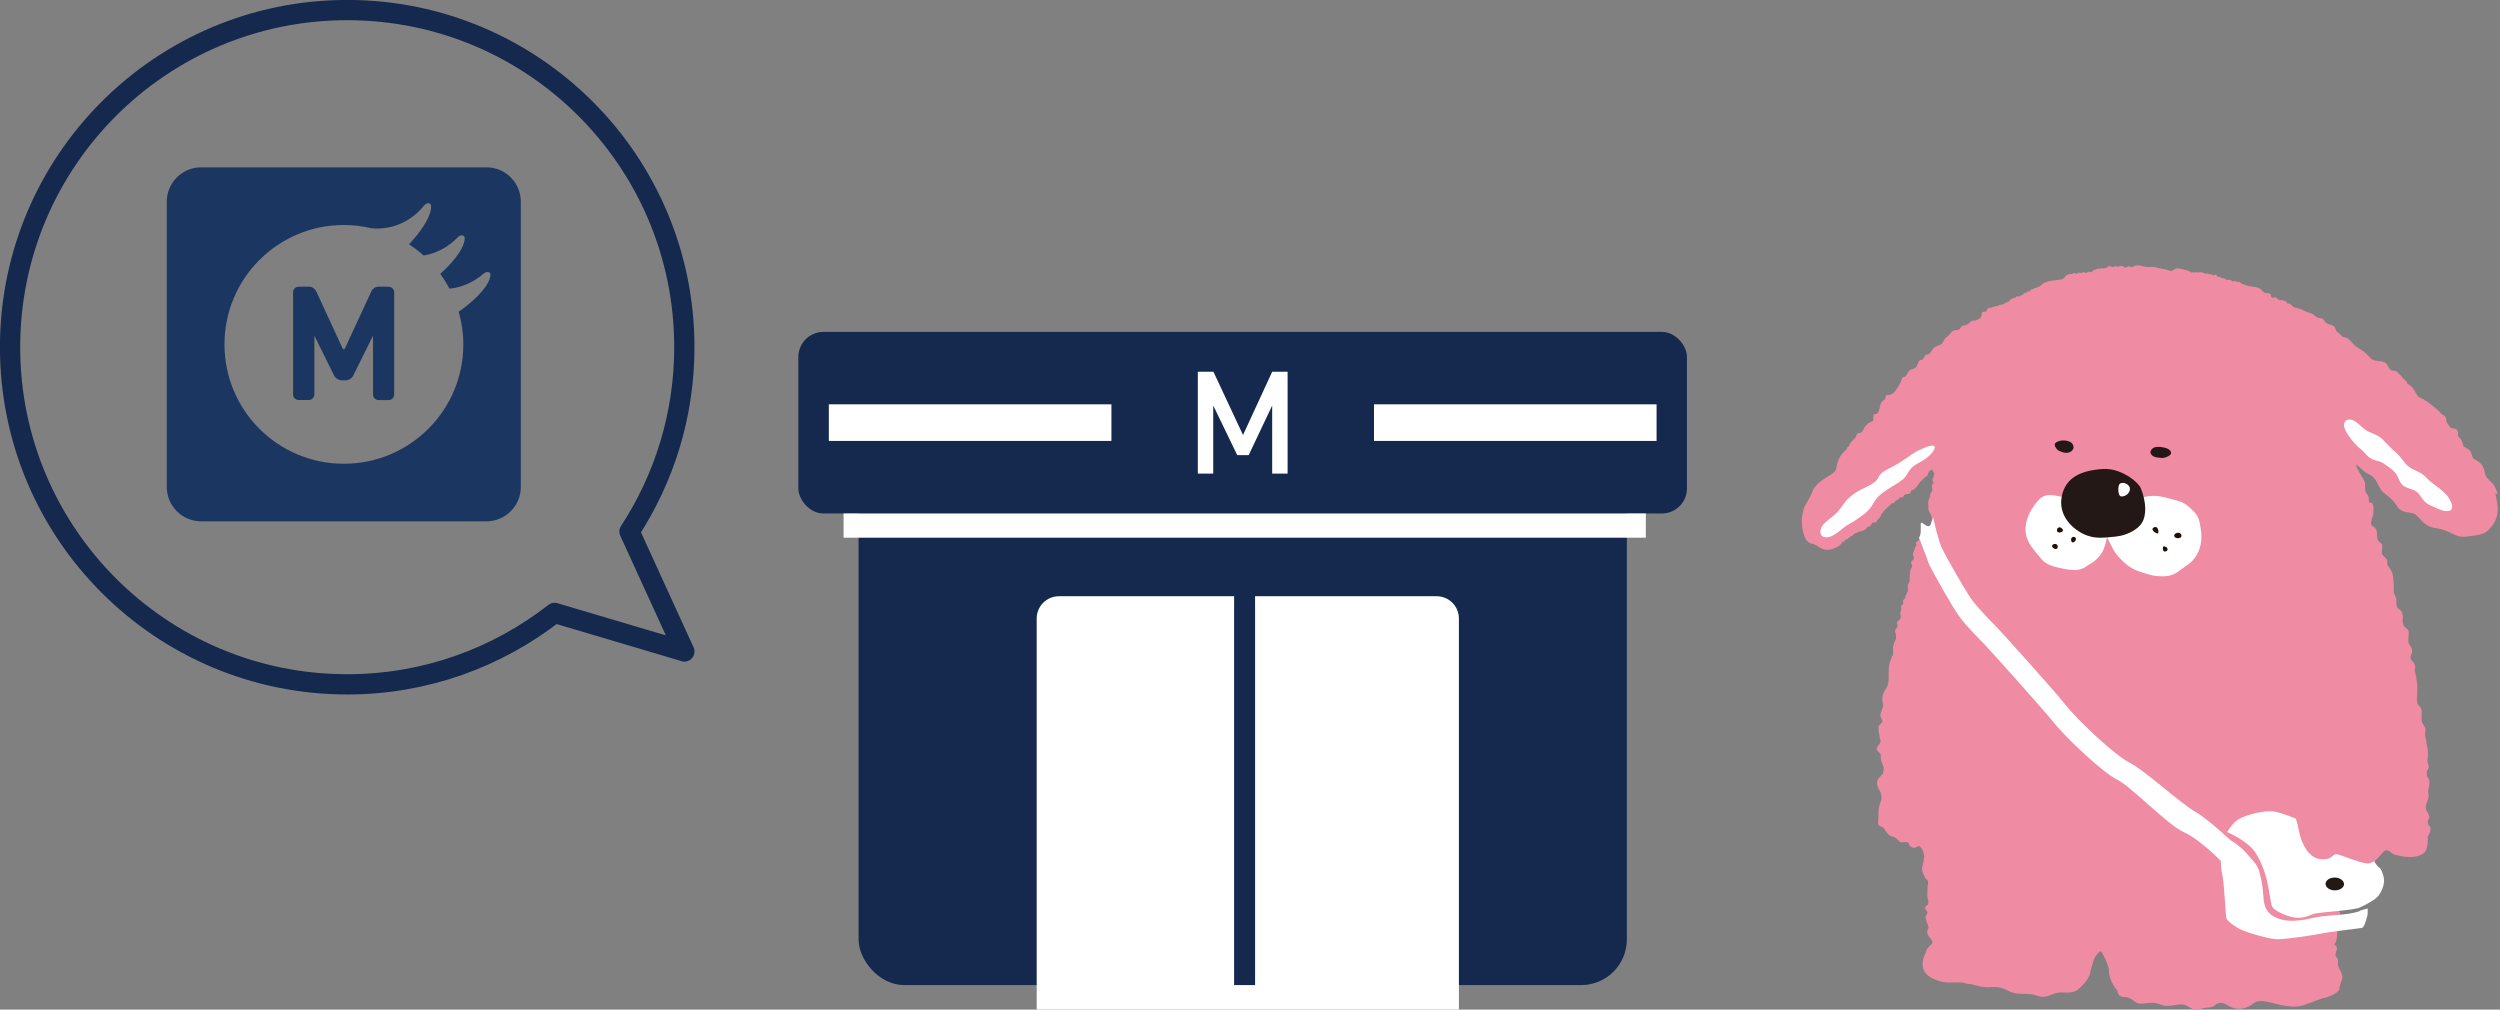 <?xml version="1.0" encoding="UTF-8"?>
<svg id="_レイヤー_2" data-name="レイヤー 2" xmlns="http://www.w3.org/2000/svg" viewBox="0 0 238.33 96.25">
  <rect x="0" y="0" width="238.33" height="96.25" fill="#808080" stroke="none"/>
  <defs>
    <style>
      .cls-1 {
        stroke-width: 2.11px;
      }

      .cls-1, .cls-2 {
        stroke-miterlimit: 10;
      }

      .cls-1, .cls-2, .cls-3 {
        stroke: #15284e;
      }

      .cls-1, .cls-4 {
        fill: #fff;
      }

      .cls-2 {
        stroke-width: 2px;
      }

      .cls-2, .cls-3 {
        fill: none;
      }

      .cls-3 {
        stroke-linecap: round;
        stroke-linejoin: round;
        stroke-width: 1.93px;
      }

      .cls-5 {
        fill: #1b3761;
      }

      .cls-5, .cls-6, .cls-7, .cls-8, .cls-4, .cls-9 {
        stroke-width: 0px;
      }

      .cls-6 {
        fill: #15284e;
      }

      .cls-7 {
        fill: #231815;
      }

      .cls-8 {
        fill: #1f0f08;
      }

      .cls-9 {
        fill: #ef8ba2;
      }
    </style>
  </defs>
  <g id="_レイヤー_1-2" data-name="レイヤー 1">
    <g>
      <g>
        <g>
          <rect class="cls-6" x="81.85" y="37.07" width="73.24" height="56.84" rx="4.35" ry="4.35"/>
          <path class="cls-4" d="m139.08,96.25v-37.29c0-1.17-.95-2.12-2.12-2.12h-36.01c-1.17,0-2.12.95-2.12,2.12v37.29h40.25Z"/>
          <rect class="cls-6" x="76.11" y="31.64" width="84.71" height="17.31" rx="2.39" ry="2.39"/>
          <rect class="cls-1" x="77.96" y="37.49" width="29.05" height="5.6"/>
          <rect class="cls-1" x="129.93" y="37.49" width="29.05" height="5.6"/>
          <rect class="cls-4" x="80.42" y="48.95" width="76.48" height="2.31"/>
          <line class="cls-2" x1="118.65" y1="54.59" x2="118.65" y2="93.91"/>
          <polygon class="cls-4" points="122.75 45.15 121.28 45.15 121.28 38.66 119.04 43.39 117.95 43.39 115.66 38.66 115.66 45.15 114.19 45.15 114.19 35.44 115.68 35.44 118.5 41.47 121.28 35.44 122.75 35.44 122.75 45.15"/>
        </g>
        <path class="cls-3" d="m65.24,62.11l-5.23-11.44c3.3-5.05,5.23-11.08,5.23-17.57C65.24,15.35,50.85.96,33.1.96S.96,15.35.96,33.1s14.39,32.14,32.14,32.14c7.46,0,14.31-2.55,19.77-6.81l12.37,3.67Z"/>
        <g>
          <path class="cls-5" d="m37.07,27.33h-1.01c-.28,0-.55.2-.66.45l-2.51,5.41c-.03.07-.08.12-.12.12-.04,0-.08-.05-.12-.12l-2.5-5.41c-.12-.25-.39-.45-.67-.45h-1.01c-.29,0-.53.24-.53.53v9.74c0,.29.24.53.53.53h.97c.29,0,.53-.24.53-.53v-5.52s0-.07,0-.08c.01.01.03.04.04.08l1.85,3.74c.13.25.44.44.72.44h.37c.28,0,.6-.19.72-.44l1.85-3.74s.03-.06.04-.08c0,.02,0,.05,0,.09v5.52c0,.29.24.53.53.53h.96c.29,0,.53-.24.53-.53v-9.74c0-.29-.24-.53-.53-.53"/>
          <path class="cls-5" d="m46.38,15.95h-27.21c-1.8,0-3.27,1.47-3.27,3.27v27.21c0,1.8,1.47,3.27,3.27,3.27h27.21c1.8,0,3.27-1.47,3.27-3.27v-27.21c0-1.8-1.47-3.27-3.27-3.27m.31,10.61c-.32,1-1.67,2.27-2.96,3.16.28.99.44,2.03.44,3.11,0,6.29-5.1,11.38-11.39,11.38s-11.38-5.09-11.38-11.38,5.1-11.38,11.38-11.38c.9,0,1.78.11,2.63.31,2.18.21,3.94-.84,4.99-2.13.16-.2.35-.29.49-.25.22.06.23.27.19.56-.13.95-1.08,2.29-2.09,3.35.49.32.96.68,1.4,1.07,1.32-.22,2.43-.89,3.22-1.71.18-.19.37-.26.51-.2.21.08.21.3.14.58-.2.92-1.22,2.12-2.29,3.08.33.45.62.92.89,1.41,1.27-.13,2.39-.69,3.21-1.41.2-.17.4-.22.53-.16.2.1.18.31.09.59"/>
        </g>
      </g>
      <g>
        <path class="cls-9" d="m238.1,47.12c0-.1-.03-.21-.09-.32-.22-.62-.38-.71-.8-1.11-.47-.48-.21-.9-.64-1.4-.28-.32-.51-.43-.73-.54-.03-.03-.06-.06-.09-.1-.11-.17-.11-.43-.22-.6-.16-.26-.44-.34-.66-.48-.09-.29-.18-.57-.3-.74-.06-.09-.16-.18-.26-.29.01-.04.02-.08.02-.14,0-.69-.36-.45-.73-.64-.13-.18-.25-.36-.37-.55-.03-.26-.03-.52-.36-.67-.02-.01-.04-.02-.07-.03-.33-.4-.86-.82-1.2-1.07-.27-.21-.69-.45-.97-.58-.25-.12-.4-.61-.58-.83-.15-.19-.35-.33-.58-.48,0-.03,0-.07-.02-.12-.04-.15-.25-.24-.34-.34-.12-.14-.19-.25-.33-.38-.08-.08-.25-.28-.35-.33-.14-.08-.28,0-.43-.06-.31-.13-.32-.57-.61-.75-.35-.21-.91-.09-1.26-.31-.17-.11-.37-.39-.53-.53-.35-.35-.85-.53-1.2-.89-.19-.2-.42-.48-.65-.62-.14-.07-.29-.05-.43-.13-.09-.05-.18-.2-.27-.26-.14-.12-.23-.14-.34-.31-.06-.11-.08-.27-.16-.36-.22-.26-.54-.17-.8-.39-.14-.11-.19-.29-.34-.38-.16-.11-.27-.04-.44-.1-.28-.1-.4-.38-.73-.44-.15-.02-3.02-1.26-.46-.05-.15-.07-.16-.21-.29-.27-.29-.17-.58-.05-.85-.27-.13-.11-.2-.21-.35-.29-.14-.08-.27.06-.27-.19l-.03.07c-.07-.24-.22-.14-.43-.23-.04-.02-.28-.02-.36-.05-.07-.02-.13-.16-.22-.2-.11-.05-.3.05-.4-.01-.12-.09-.05-.24-.1-.28-.26-.22-.23-.09-.47-.14-.35-.08-.35-.34-.68-.49-.28-.11-.73-.13-1.02-.2-.21-.06-.34-.1-.49-.16h0s0,0,0,0c-.05-.02-.08-.03-.11-.04-.07-.05-.11-.15-.21-.18-.1-.01-.17.03-.3-.01-.06-.02-.06-.07-.14-.08-.07,0-.09.06-.15.05-.12,0-.17-.13-.29-.15-.16-.04-.23.06-.4-.03-.05-.03-.11-.09-.16-.11-.07-.03-.11,0-.18-.01-.12-.02-.13-.07-.2-.1-.08-.04-.13-.02-.21-.05-.14-.04-.16-.21-.32-.2-.06,0-.09.08-.14.08-.08,0-.09-.08-.15-.1-.08-.03-.15.01-.2,0-.09-.01-.11-.07-.16-.07-.07-.02-.13,0-.21,0-.07,0-.09-.04-.17-.07-.11-.04-.25-.06-.37-.08v.02s-.07-.02-.12,0c-.06,0-.09.01-.13.02-.13-.06-.23-.03-.34,0-.12-.03-.16-.03-.22,0-.17-.04-.21-.15-.39-.19-.25-.06-.79-.22-1.02-.2-.21,0-.33.2-.47.23-.22.04-.35-.08-.51-.12-.37-.08-.64-.09-.99-.2-.41-.13-.64,0-1.08-.07-.19-.03-.41-.14-.58-.13-.19-.01-.36,0-.52.1-.04.02-.09.06-.14.07-.05.01-.08-.01-.14-.04-.05-.02-.24-.08-.29,0-.08.02-.14.1-.23.08-.05,0-.09-.04-.12-.08-.07-.04-.14-.08-.23-.09-.13-.03-.18.08-.29.09-.1,0-.2-.07-.31-.04-.09.02-.16.08-.26.05-.1-.03-.26-.11-.36-.06-.08.03-.11.14-.2.16-.04.01-.08-.02-.12,0-.03.01-.05.04-.09.06-.08.04-.13-.03-.21-.04-.09,0-.15.07-.23.06h-.05c-.21-.01-.26.03-.36.09-.11-.01-.21.07-.26.14-.06.07-.13.11-.23.1-.03,0-.06-.06-.1-.06-.06,0-.09.03-.14.06-.07.04-.13.09-.23.06-.07-.02-.15-.1-.24-.06-.08.04-.05.08-.15.07-.09-.01-.16-.07-.25-.02-.07.04-.09.1-.19.1-.09-.01-.14-.1-.25-.07-.09.02-.12.09-.24.09h0c-.17,0-.33.04-.43.09-.22.13-.2.29-.44.4-.1.04-.39.06-.48.08-.33.06-.8.07-1.09.23-.03,0-.04,0-.06,0-.18.03-.34.28-.54.38-.03.02-.07.03-.11.05-.01,0-.01,0-.03,0-.03,0-.12.08-.16.08-.07.03-.16.03-.22.06-.05.03-.06.08-.12.09-.04,0-.09-.03-.14,0-.06.04-.07.12-.14.17-.06.06-.14.01-.23.05-.07.02-.09.09-.18.12-.09.02-.13,0-.19.09-.08.1-.17.13-.3.18-.06.03-.14.1-.22.08-.04-.01-.04-.05-.09-.05-.05,0-.06.04-.08.07-.05.06-.05.08-.12.1-.04,0-.11-.02-.14,0-.06.02-.11.09-.19.11-.08.03-.12.04-.17.13-.03.05-.02.09-.08.11-.03,0-.08-.01-.1,0-.09.05-.03.12-.16.11-.15,0-.1,0-.17.11-.05.09-.12.03-.2.06-.05.01-.07.04-.12.04-.04,0-.07-.03-.11-.02-.04.02-.06.05-.09.08-.05.04-.09.04-.16.05-.11.01-.21.03-.31.06-.1.03-.19.06-.27.11-.07-.03-.18-.01-.28.04-.11.06-.11.23-.21.31-.11.06-.25-.03-.34.08-.14.15-.03.4-.24.57-.1.09-.23.11-.34.19-.15.05-.27,0-.42.06-.18.08-.28.25-.45.34-.15.08-.34.06-.5.15-.18.11-.12.27-.35.36-.17.07-.37,0-.53.1-.16.11-.26.31-.4.44-.1.11-.23.17-.33.27-.13.14-.19.41-.32.52-.14.13-.36.14-.53.24-.25.13-.28.22-.46.45-.1.12-.13.22-.28.32-.06.04-.24.02-.28.05-.03.03-.14.23-.14.23-.01,0-.1.18-.15.23-.06.06-.18-.03-.25.04-.16.16-.12.2-.23.38-.1.19.02.19-.24.38-.16.11-.37.09-.5.21-.18.16-.22.38-.39.56-.1.1-.21.05-.33.18-.06.06-.07.28-.12.37-.29.51-.54,1.06-1.05,1.24-.11.03-.27-.04-.36.05-.11.09,0,.24-.06.31-.14.16-.34.22-.43.41-.18.36-.06,1.13-.71,1.07-.02.21-.02.42-.03.63-.32.14-.46.19-.69.43-.17.16-.25.5-.43.66-.11.1-.29.04-.38.11-.07.07-.12.28-.19.38-.1.16-.36.34-.48.53-.05.08-.09.2-.14.31-.06.04-.12.07-.16.12-.05.06-.05.12-.08.19-.31.26-.57.55-.74.95-.38.83.02.98-.77,1.46-.6.36-1.52.92-1.72,1.58-.07.24-.69,1.33-.81,1.56-.07.15-.25,1.02-.23,1.26.04.5.05.84.21,1.31.09.29.21.55.45.73.23.16.43.12.69.26.21.13.47.32.67.38.52.16.87.03,1.25-.13.3-.13.37-.21.43-.32.03-.01.05-.02.07-.03.05-.05.05-.15.11-.21.03-.02.11.03.14.01.05-.05.05-.11.09-.14.16-.12.26-.09.41-.25.07-.06.08-.1.16-.16.03-.02.11,0,.14-.02.06-.03.03-.1.08-.12.15-.09.36-.2.52-.26.17-.06.41-.1.56-.18.17-.09.2-.25.37-.34.03-.02.11.03.15,0,.06-.04.03-.06.08-.11.06-.06.05-.17.14-.23.1-.07.19,0,.3-.04.13-.05.13-.16.19-.23.07-.09.36-.32.34-.45t-.01-.02c.06-.07.11-.14.16-.23.15-.25.66-.65.89-.9.08,0,.18-.02.23-.05.07-.06.08-.14.15-.21.09-.06.16-.03.26-.13.07-.08.06-.14.19-.19.06-.02.16.04.22,0,.08-.04.04-.11.08-.14.13-.12.1-.13.28-.15.39-.05.34-.02.45-.38,0,0,.01,0,.02,0,.25.02.5-.33.62-.51h0c.08-.12.17-.22.24-.33.02,0,.03,0,.05-.01.07-.06.08-.09.15-.16.11-.12.21-.19.33-.28.18-.14.14-.16.21-.34.06-.13.13-.27.28-.3.04,0,.11.02.19.07-.04.03.01.1.02.16,0,0,.08.07.09.1.01.05-.04.11-.05.16-.01.11,0,.13-.04.23-.04.13-.12.1-.1.25,0,.09.11.12.1.22,0,.12-.11.17-.14.27-.09.24.12.34,0,.58-.03.07-.12.12-.15.2-.04.11,0,.19-.03.28-.05.21-.19.35-.18.61.02.21.02.38.02.58,0,.26.15.38.27.6.05.11.05.19.06.31h0c-.07.34,0,.79-.05,1.14-.04.36-.27.87-.23,1.23-.03.11-.07.22-.1.3-.17-.39-.39-.76-.62-1.04-.13.07-.2.28-.26.51h0c-.16,0-.19.1-.25.22-.03.08.05.14.04.21-.02.05-.12.15-.13.16-.04.28-.19.49-.21.73,0,.12.15.21.09.39-.07.18-.25.16-.26.37,0,.13.13.19.1.35-.02.08-.14.24-.16.35-.08.32-.07.75-.09,1.03-.01.16-.11.25-.15.38-.05.19.02.27.01.45,0,.3-.26.5-.26.74,0,.03,0,.06,0,.07-.1.08-.19.18-.22.24-.02.1.06.2.03.29-.04.08-.15.12-.19.21-.04.09.01.21,0,.3,0,.1-.05.13-.08.25-.07.21.06.36.03.56-.04.23-.29.29-.35.47-.05.13.05.26.04.38-.02.15-.11.16-.18.28-.13.21-.02.34.04.52,0,.12,0,.24-.01.36-.05.17-.16.36-.21.51-.08.25-.08.5-.07.76,0,.13.03.19-.02.32-.04.11-.13.12-.13.28,0,0,0,0,0,0-.2.4-.25.75-.27,1.27-.01.61.09,1.21-.29,1.71-.36.49-.35,1.02-.22,1.59-.13.35-.28.71-.28.9.01.23.21.37.18.56-.03.21-.28.29-.33.46-.09.35.06.84.11,1.13.04.24.13.19,0,.48-.08.21-.33.32-.3.58.01.21.29.32.35.45.06.16.02.36.05.54.03.23.19.53.27.79-.01.17-.04.35-.08.53-.18.26-.51.45-.56.81-.06.43.26.76.36,1.11.16.54-.03.74-.16,1.22-.1.37-.06.77-.07,1.12,0,.14-.07.41-.02.56.1.3.26.16.45.33.27.24.35.63.73.82.23.1.32.06.52.2.09.08.3.32.36.36.24.12.5-.04.69.03.26.09.14.26.33.41.34.27.56.04.83-.06.36.3.45.67.49,1.16l-.06.02c.05.39-.21.7-.16,1.11.03.22.21.61.31.78.09.17.2.12.26.35.05.19-.06.34-.05.51,0,.3-.03.6-.02.88,0,.26.17.43.07.74-.04.11-.26.2-.28.32-.04.24.22.3.22.48,0,.14-.17.29-.18.38-.01.21.03.18.08.4.05.22.18.45.21.69-.06.1-.13.23-.14.39,0,.13.05.27.14.39.16.21.27.32.31.39.04.07.05.1.05.25.01.02-.09.16-.26.3-.15.14-.33.33-.34.6h0c-.27.43-.39.97-.3,1.42.13.8.98,1.16,1.67,1.36.71.19,1.42.05,2.12.11.3.1.56.14.8.15.6.15,1.16.34,1.83.29.37-.02.74-.04,1.1.08.36.12.68.34,1.04.44.72.21,1.47.02,2.18.25.33.1.61.2.96.13.35-.06.65-.25,1-.34.7-.18,1.41.16,2.04-.31.44-.32,1.14-1.12,1.22-1.66,0-.04,0-.08.01-.13.15-.43.23-.83.3-1.02.02-.11.16-.35.31-.55.09-.11.17-.19.24-.25.06-.05.11-.07.13-.07.07.05.29.43.46.79.18.41.33.87.32,1.05,0,.43.21,1.28.83,1.93l-.02.07c.06.19.12.38.31.46.19.08.41.06.61.09.13.05.25.1.36.14.29.18.53.45.86.47.5.02,1.02-.16,1.52-.05.23.04.44.16.67.21.32.08.64.07.96.01.56-.09.98-.21,1.47.11.45.3.84.37,1.35.17.39-.14.84,0,1.18-.28.05-.03.09-.09.13-.13.17-.08.31-.13.46-.12.03,0,.06,0,.1.01.41.05.76.53,1.56.56h.01c.11,0,.23-.01.35-.03.51-.07.78-.28,1.01-.44.22-.17.38-.27.78-.27.05,0,.11,0,.17.01.73.06,1.82.5,2.89.52.41,0,.83-.04,1.22-.21.45-.18,1.01-.36,1.55-.57.31-.02.64-.18.95-.31.19-.09.32-.16.48-.3.29-.26.17-.16.24-.48.04-.21.11-.4.15-.52.09-.26.16-.29.1-.59-.07-.3-.33-.64-.4-.94-.06-.22.01-.37-.02-.58-.04-.19-.22-.19-.23-.43,0-.45.41-.65-.13-1.01.32-.23.3-1.12.29-1.46-.02-.41.14-.39.24-.72.08-.29-.13-.5.06-.8-.03-.08-.08-.15-.15-.21.3-1.54.71-3.47.97-4.81.54.17,1.11.37,1.53.42.02,0,.05,0,.08,0,.54,0,.96-.43,1.3-.82.15-.16.27-.33.39-.45.1-.06.21-.12.34-.1.15.01.26.11.36.2.19.2.4.22.66.28.71.17,1.65.27,2.33-.11.55-.31.53-1.05.52-1.61,0-.03,0-.05,0-.08.24-.32.38-.84.18-.99-.17-.13-.21-.29-.16-.49.04-.15.16-.29.13-.44-.06-.36-.4-.58-.33-.98.07-.39.31-.64.26-1.06-.02-.16-.05-.33-.02-.5.03-.16.09-.31.1-.48.02-.19.02-.37-.05-.54-.05-.11-.14-.2-.21-.31-.01-.12-.03-.23-.03-.32.06-.2.26-.36.23-.59-.02-.17-.11-.33-.13-.5,0-.11,0-.23.01-.35.02-.18.04-.38.04-.55,0-.14-.05-.44-.14-.84.04-.12-.07-.35-.09-.49-.02-.15-.05-.34-.03-.48,0-.1.04-.18.04-.27-.01-.28-.24-.46-.33-.71-.1-.27-.04-.6-.04-.88-.01-.16,0-.32-.07-.47-.07-.14-.19-.21-.28-.33-.16-.22-.09-.63-.08-.89,0-.34.03-.69,0-1.03-.03-.31-.09-.58-.1-.88h-.05c0-.06,0-.11-.02-.15.02-.11-.07-.29-.06-.38.02-.11.06-.16.04-.3-.02-.11-.05-.25-.11-.34-.1-.16-.3-.27-.33-.47-.04-.23.14-.4.15-.61.03-.27-.09-.45-.24-.65-.24-.3-.05-.87-.09-1.24-.03-.26-.21-.32-.39-.49-.03-.03-.06-.08-.09-.12-.01-.03-.02-.05-.03-.08-.02-.11-.06-.22-.07-.33,0-.2.04-.38.01-.58-.02-.18-.11-.4-.26-.5-.16-.12-.27-.17-.32-.38-.05-.2,0-.39-.02-.59-.03-.21-.13-.38-.21-.57-.03-.05-.03-.09-.04-.14,0-.65,0-1.35-.14-1.81-.09-.28-.29-.56-.48-.79,0-.12.02-.24,0-.39-.05-.22-.27-.36-.42-.53-.18-.2-.07-.39-.07-.64,0-.09.03-.21.01-.31-.02-.17-.17-.24-.29-.33-.37-.31-.07-.87-.33-1.26-.13-.18-.37-.24-.45-.44,0-.01,0-.04,0-.06.01-.11.03-.24.06-.36.05-.23.17-.41.17-.67,0-.24.03-.51-.04-.75-.06-.2-.18-.2-.39-.23-.02-.16.01-.33-.03-.48-.04-.17-.15-.28-.23-.43-.19-.31-.05-.65-.13-.98-.06-.29-.31-.55-.44-.83-.13-.25-.29-.51-.38-.78,0-.04-.02-.07-.03-.11.36.22.57.5.91.75.35.23.61.27.88.62.35.46.41.92.85,1.31.42.36.85.63,1.14,1.09.33.51.5.67,1.03.77.28.05.67.07.88.24.45.36.53.65,1.03.96.62.4,1.08.31,1.5.45,1.26.42,1.36.83,2.48.67,1.01-.15,1.59-.15,2.13-.82.44-.54.68-1.04.69-1.71.01-.39-.11-1.09-.23-1.57"/>
        <path class="cls-4" d="m224.93,42.72c-.53-.45-1.5-1.63-1.48-2.22.03-.45.37-.59.8-.46.52.17,1.02.86,1.48,1.08.51.24.98.35,1.4.76.48.48.79.85,1.33,1.3.43.37.75,1.01,1.21,1.34.58.39,1.14.48,1.6.97.75.84,1.88,1.24,2.36,2.31.31.67.1.96-.45.92-.47-.03-.97-.32-1.4-.5-.62-.26-.8-.6-1.16-1.1-.35-.48-.97-.49-1.41-.75-.42-.25-.51-.76-.78-1.18-.27-.41-.8-.72-1.2-1-.43-.33-.94-.24-1.39-.6-.32-.27-.46-.52-.9-.88"/>
        <path class="cls-4" d="m184.47,42.68c-.1-.42-.7-.11-1.2.09-.52.21-.9.45-1.31.75-.73.51-.96.67-1.64,1.02-.47.25-1.03.49-1.22.93-.17.42-.68.71-1.11.92-.72.35-1.07.5-1.67,1.02-.53.46-.67.89-1.18,1.43-.41.44-1.07.81-1.41,1.28-.22.29-.29.84.05,1.04.93.34,1.74-.82,2.51-1.21.47-.23.84-.53,1.27-.83.46-.3.8-.72,1.06-1.18.62-1.11,1.79-1.46,2.75-2.21.41-.33.5-.72.83-1.09.33-.37.95-.6,1.35-.89.25-.17.89-.76.89-1.08"/>
        <path class="cls-4" d="m197.14,47.48c-.86-.11-1.95-.64-2.7.09-.57.57-1.11,1.44-1.27,2.23-.19.9,0,1.58.48,2.3.28.39.63.8.93,1.16.51.65,1.37.8,2.15.96.68.15,1.56.25,2.13-.21.28-.22.95-.43,1.53-1.33.24-.38.46-1.3.53-1.75.06-.37.07-.96-.08-1.33-.48-1.05-2.57-2.13-3.68-2.12"/>
        <path class="cls-4" d="m203.19,47.84c.64-.41,1.3-.5,1.87-.56.79-.08,1.85.27,2.63.49.61.16.93.5,1.39.93.56.53.62,1.04.73,1.77.22,1.39-.21,2.7-1.37,3.45-.74.49-1.08.95-1.98,1.01-.55.04-1.11-.01-1.64-.17-.85-.25-1.62-.49-2.25-1.08-.45-.4-.89-.86-1.16-1.4-.21-.43-.74-1.36-.82-1.77-.09-.48-.08-.81.07-1.29.18-.61,1.9-1.18,2.52-1.37"/>
        <path class="cls-8" d="m205.75,50.8c0,.21-.76-.23-.49-.47.31-.27.57.1.49.47"/>
        <path class="cls-8" d="m207.66,51.31c-.45,0-.51-.36-.17-.49.44-.18.73.43.17.49"/>
        <path class="cls-8" d="m206.36,52.58c-.16,0-.2-.3-.15-.48.46-.08.61.48.15.48"/>
        <path class="cls-8" d="m196.29,50.77c-.41-.1-.12-.7.23-.43.33.26.04.42-.23.43"/>
        <path class="cls-8" d="m196.1,52.31c-.27.14-.72-.29-.3-.44.27-.1.49.21.3.44"/>
        <path class="cls-8" d="m197.65,51.7c-.23.1-.33-.51.01-.52.32-.02.34.39-.01.52"/>
        <path class="cls-7" d="m201.82,51.14c-1.13.1-2.11.31-3.23-.25-1.13-.55-2.4-1.83-2.03-3.6.36-1.77,1.84-2.46,3.94-2.58,1.63-.11,3.32,1.19,3.59,1.84.54,1.34.54,2.59.11,3.28-.41.71-1.56,1.22-2.37,1.3"/>
        <path class="cls-4" d="m202.06,46.15c-.17.16-.19,1.18.18,1.18.36,0,.77-.25.81-.69.05-.43-.66-.8-.99-.5"/>
        <path class="cls-7" d="m197.66,42.55c-.04-.37-.44-.53-.87-.56-.35-.03-.91.14-.91.4,0,.26.31.53.31.53,0,0,.52.31.94.24.29-.05.59-.28.54-.61"/>
        <path class="cls-7" d="m206.97,43.22c.04-.43-.63-.57-.99-.61-.44-.05-.79.03-.94.36-.15.3.22.58.5.62.4.06.6.11.89.02.18-.06.51-.21.53-.38"/>
        <path class="cls-4" d="m224.98,86.85c-1.37.48-3.05.32-4.45.65-1.03.24-2.36.47-3.41.04-1.58-.65-1.23-1.79-1.46-3.19-.07-.43-.17-.91-.3-1.35-.19-.61-.54-.87-.98-1.41-.59-.73-1.44-1.41-2.38-1.81-.37.96-.32,2.95-.16,3.52.19.7.33,4.01.41,4.25.07.25.92.89,1.54,1.14.61.26,2.5.84,3.32.85.83.01,3.34-.38,3.93-.5,1.32-.26,3.43-.47,4.13-.58.17-.03.34-.49.51-1.15.04-.16.05-.42.04-.7-.24.06-.49.12-.74.21"/>
        <path class="cls-4" d="m219.47,78.27s-2.16-.89-2.83-.93c-1.28-.06-3.02.52-3.48.93-.46.4-.84,1.05-.84,1.05,0,0,1.99.84,2.72,2,1.44,2.29,1.26,4.8,1.64,5.22.36.41,1.66.97,2.44.96.79-.03,1.09-.31,1.66-.43.58-.11,3.59-.3,4.14-.54.53-.23,1.54-.75,1.83-1.15.27-.36.51-.9.53-1.39.01-.5-.31-1.24-.47-1.29-.17-.04-.61-.79-.73-1.09-.11-.28-1.08-1.62-1.08-1.62l-5.52-1.71Z"/>
        <path class="cls-7" d="m223.46,84.29c0,.33-.41.6-.89.59-.48,0-.87-.29-.87-.62,0-.34.41-.61.89-.6.49.01.88.3.87.64"/>
        <path class="cls-9" d="m231.48,71.7c-.01.5-.2,1.24-.2,1.56,0,.33.15.99.13,1.74-.01.74-.37,1.8-.38,2.22,0,.41.71,1.33.3,1.98-.44.65-.3,2.14-1.45,2.2-1.16.05-1.89-.62-2.22-.62-.32,0-1.1,1.62-2.01,1.53-.9-.1-2.54-.87-2.95-.88-.41,0-.26.57-1.49.47-1.24-.11-1.86-1.76-2.01-2.51-.15-.74-.23-1.16-.47-1.66-.23-.49-.55-1.16-.55-1.16l13.29-4.84Z"/>
        <path class="cls-4" d="m183.94,53.86c.39.83,2.14,3.92,2.79,4.83.64.92,2.09,2.36,2.49,2.78.41.42,5.33,5.88,6.54,7.38,1.2,1.5,4.68,4.78,6.06,5.47,1.39.69,4.81,4.31,6.36,5.01,1.55.69,3.54,2.75,3.54,2.75l1.51-1.41s-2.47-2.42-3.93-3.27c-1.47-.85-4.91-4.02-6.29-4.7-1.39-.69-4.87-3.97-6.08-5.48-1.2-1.51-6.12-6.96-6.53-7.38-.4-.42-1.85-1.84-2.49-2.76-.64-.93-2.4-4.01-2.79-4.84-.24-.5-.56-1.72-.76-2.62-.03-.1-.05-.18-.07-.27-.08.19-.14.36-.19.52-.24.83-.99-.4-.99.07,0,.23,0,.43,0,.62-.01.36-.04.46-.16.7.03.09.75,1.98.78,2.06.06.22.14.41.21.54"/>
      </g>
    </g>
  </g>
</svg>